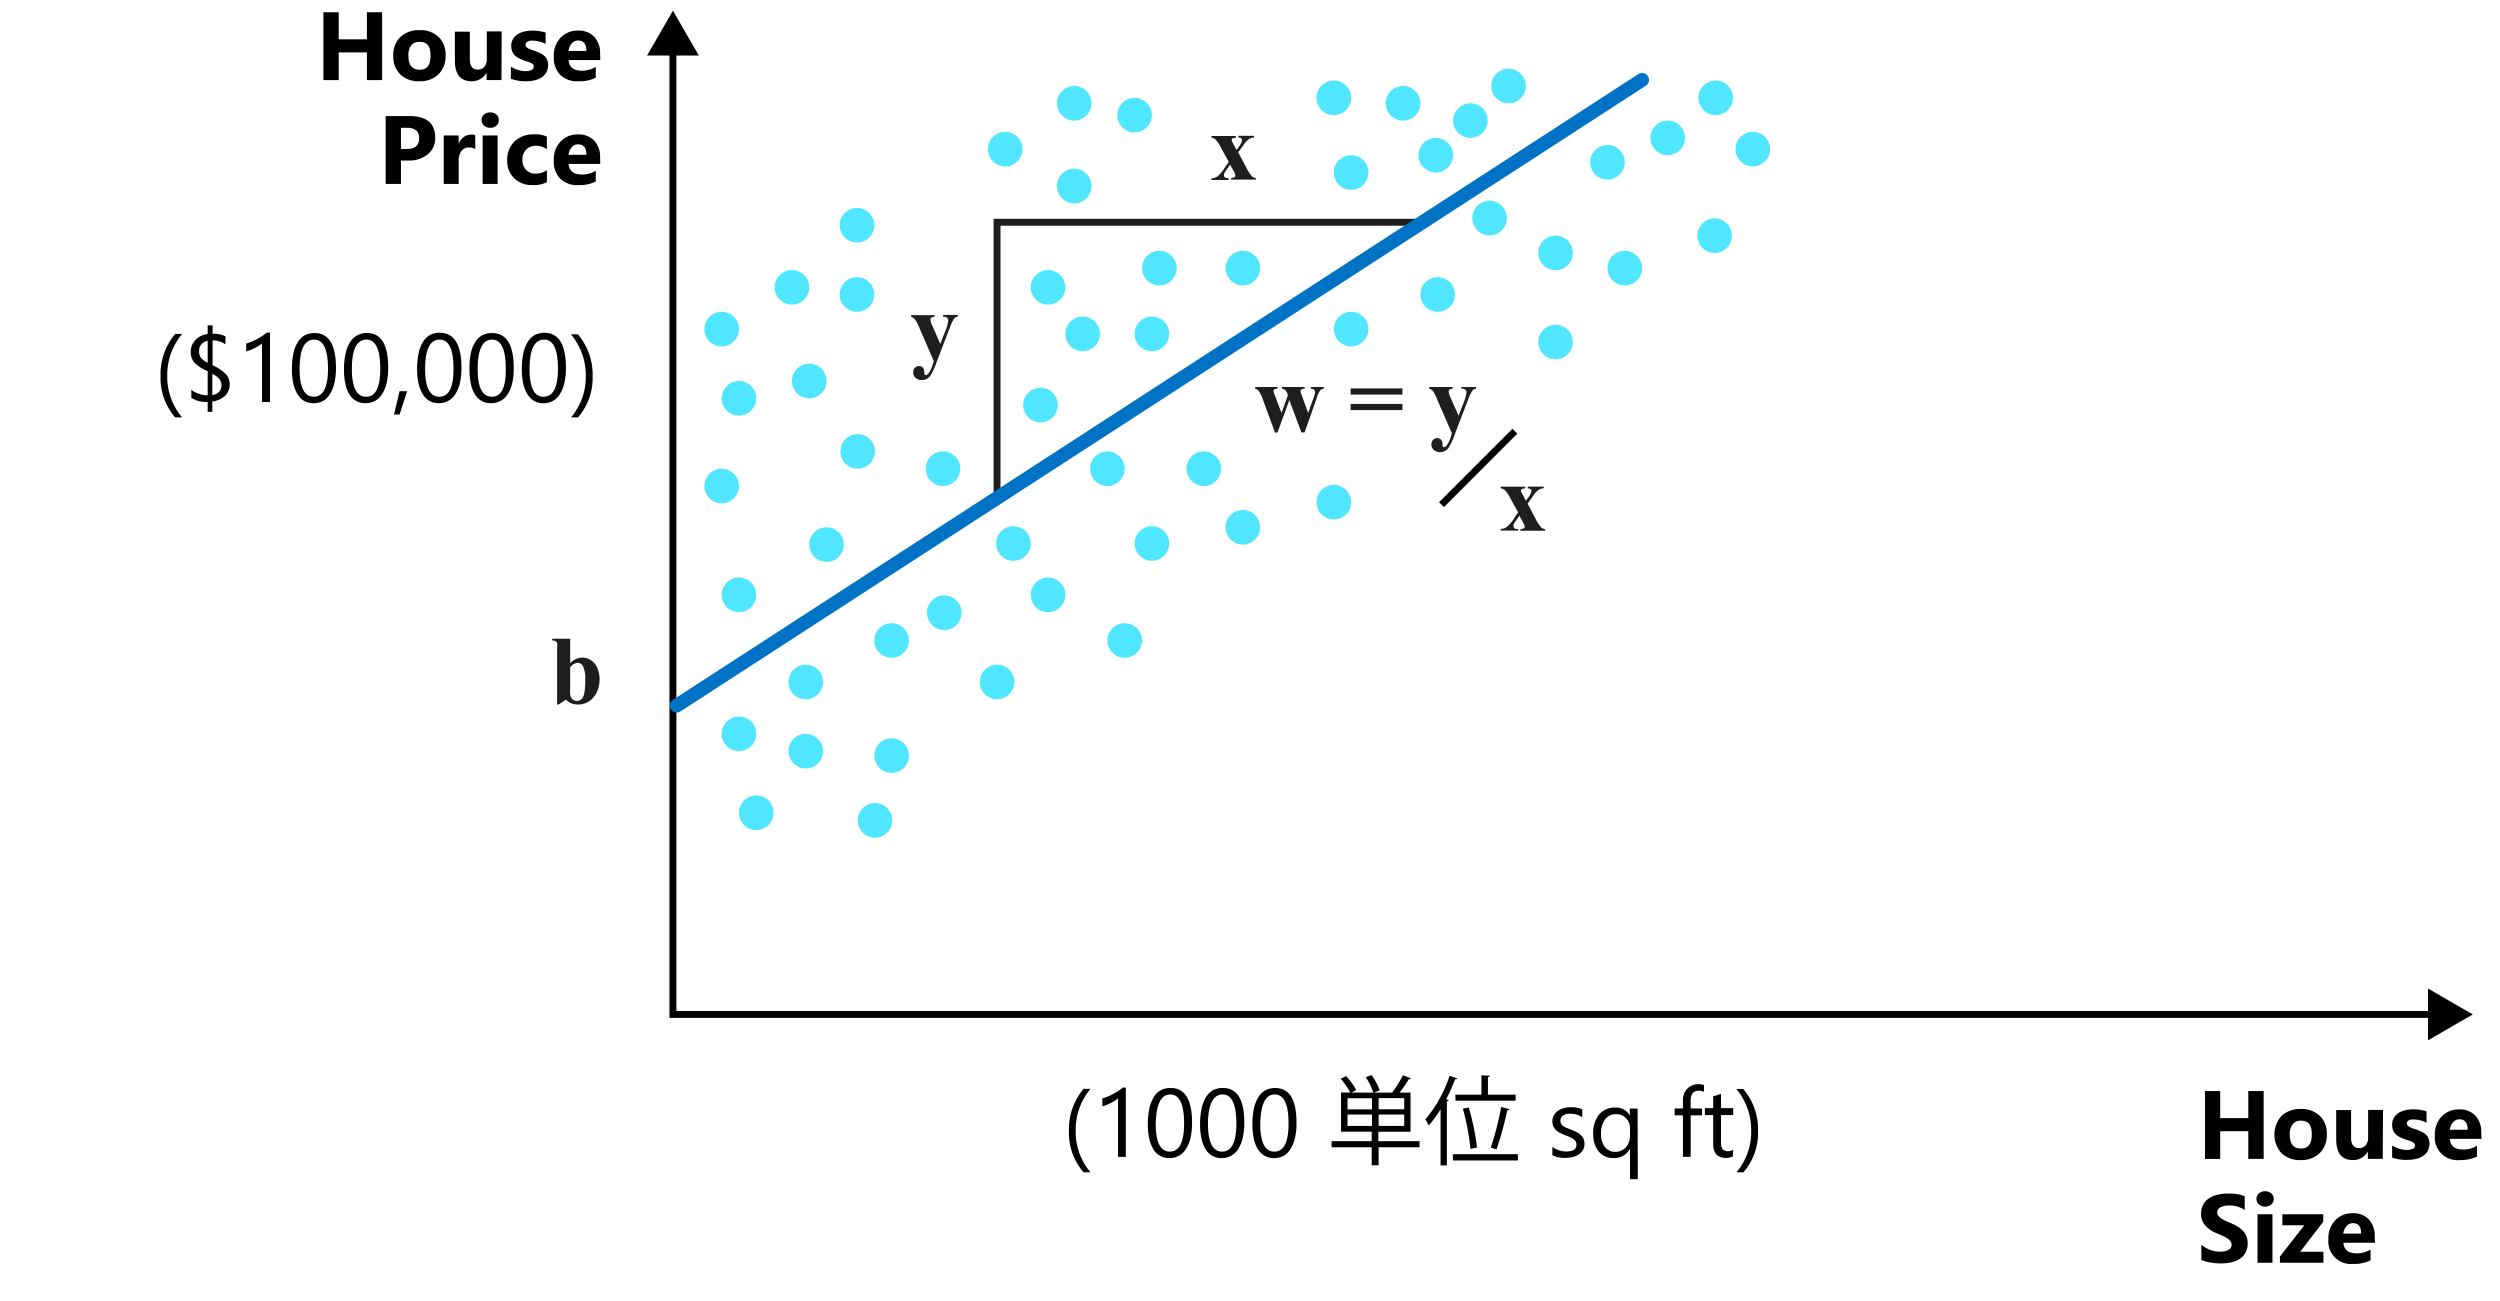 <svg xmlns="http://www.w3.org/2000/svg" viewBox="0 0 361.14 187.93"><defs><style>.cls-1{fill:#fff;}.cls-2,.cls-3,.cls-4,.cls-7{fill:none;}.cls-2,.cls-7{stroke:#000;}.cls-2,.cls-3,.cls-4{stroke-miterlimit:10;}.cls-3{stroke:#1e1e1e;}.cls-3,.cls-4{stroke-linecap:round;}.cls-4{stroke:#0072c6;stroke-width:2px;}.cls-5{fill:#50e6ff;}.cls-6{fill:#1e1e1e;}</style></defs><g id="source"><g id="Shapes"><rect class="cls-1" width="361.14" height="187.93"/><polyline class="cls-2" points="351.83 146.54 97.21 146.54 97.21 6.92"/><polygon points="350.74 142.8 357.21 146.54 350.74 150.28 350.74 142.8"/><polygon points="100.95 8.02 97.21 1.54 93.47 8.02 100.95 8.02"/><polyline class="cls-3" points="144.03 71.71 144.03 32.11 205.18 32.11"/><line class="cls-4" x1="97.74" y1="101.94" x2="237.21" y2="11.54"/><circle class="cls-5" cx="212.41" cy="17.42" r="2.5"/><circle class="cls-5" cx="217.92" cy="12.42" r="2.5"/><circle class="cls-5" cx="136.22" cy="67.71" r="2.5"/><circle class="cls-5" cx="123.9" cy="65.21" r="2.5"/><circle class="cls-5" cx="119.4" cy="78.67" r="2.5"/><circle class="cls-5" cx="106.75" cy="85.93" r="2.5"/><circle class="cls-5" cx="104.25" cy="70.21" r="2.5"/><circle class="cls-5" cx="106.75" cy="57.54" r="2.5"/><circle class="cls-5" cx="116.9" cy="55.04" r="2.5"/><circle class="cls-5" cx="114.4" cy="41.51" r="2.5"/><circle class="cls-5" cx="146.4" cy="78.51" r="2.5"/><circle class="cls-5" cx="151.4" cy="85.93" r="2.5"/><circle class="cls-5" cx="136.4" cy="88.51" r="2.5"/><circle class="cls-5" cx="144.03" cy="98.51" r="2.5"/><circle class="cls-5" cx="128.8" cy="109.15" r="2.5"/><circle class="cls-5" cx="179.54" cy="76.17" r="2.5"/><circle class="cls-5" cx="126.4" cy="118.51" r="2.5"/><circle class="cls-5" cx="109.25" cy="117.41" r="2.5"/><circle class="cls-5" cx="116.4" cy="108.51" r="2.5"/><circle class="cls-5" cx="116.4" cy="98.51" r="2.5"/><circle class="cls-5" cx="128.8" cy="92.52" r="2.5"/><circle class="cls-5" cx="162.47" cy="92.52" r="2.5"/><circle class="cls-5" cx="192.68" cy="72.54" r="2.5"/><circle class="cls-5" cx="166.4" cy="78.51" r="2.5"/><circle class="cls-5" cx="173.9" cy="67.71" r="2.5"/><circle class="cls-5" cx="195.18" cy="47.54" r="2.5"/><circle class="cls-5" cx="215.18" cy="31.51" r="2.5"/><circle class="cls-5" cx="207.68" cy="42.54" r="2.5"/><circle class="cls-5" cx="224.71" cy="49.41" r="2.5"/><circle class="cls-5" cx="224.71" cy="36.54" r="2.5"/><circle class="cls-5" cx="232.21" cy="23.44" r="2.5"/><circle class="cls-5" cx="247.69" cy="34.04" r="2.5"/><circle class="cls-5" cx="234.71" cy="38.73" r="2.5"/><circle class="cls-5" cx="253.2" cy="21.54" r="2.5"/><circle class="cls-5" cx="247.84" cy="14.13" r="2.5"/><circle class="cls-5" cx="240.91" cy="19.92" r="2.5"/><circle class="cls-5" cx="123.8" cy="42.54" r="2.5"/><circle class="cls-5" cx="123.8" cy="32.54" r="2.5"/><circle class="cls-5" cx="159.97" cy="67.71" r="2.5"/><circle class="cls-5" cx="207.41" cy="22.42" r="2.5"/><circle class="cls-5" cx="202.68" cy="14.92" r="2.5"/><circle class="cls-5" cx="195.18" cy="24.92" r="2.5"/><circle class="cls-5" cx="155.18" cy="14.92" r="2.5"/><circle class="cls-5" cx="106.75" cy="106.01" r="2.5"/><circle class="cls-5" cx="163.9" cy="16.63" r="2.5"/><circle class="cls-5" cx="155.18" cy="26.87" r="2.5"/><circle class="cls-5" cx="151.4" cy="41.51" r="2.5"/><circle class="cls-5" cx="156.4" cy="48.23" r="2.5"/><circle class="cls-5" cx="150.31" cy="58.51" r="2.5"/><circle class="cls-5" cx="166.4" cy="48.23" r="2.5"/><circle class="cls-5" cx="167.48" cy="38.73" r="2.5"/><circle class="cls-5" cx="179.54" cy="38.73" r="2.5"/><circle class="cls-5" cx="145.21" cy="21.54" r="2.5"/><circle class="cls-5" cx="104.25" cy="47.54" r="2.5"/><circle class="cls-5" cx="192.68" cy="14.13" r="2.5"/></g><g id="Text"><path class="cls-6" d="M55.33,11.9H53.12v-4H49.06v4H46.85V2.1h2.21V6h4.06V2.1h2.21Z"/><path class="cls-6" d="M60.7,12.07a3.69,3.69,0,0,1-2.75-1,3.55,3.55,0,0,1-1-2.66,3.61,3.61,0,0,1,1-2.72,4,4,0,0,1,2.81-1,3.75,3.75,0,0,1,2.74,1,3.49,3.49,0,0,1,1,2.6,3.68,3.68,0,0,1-1,2.75A3.82,3.82,0,0,1,60.7,12.07Zm0-5.69a1.47,1.47,0,0,0-1.19.53,2.38,2.38,0,0,0-.42,1.49c0,1.35.54,2,1.63,2s1.55-.69,1.55-2.07-.47-1.95-1.52-1.95Z"/><path class="cls-6" d="M72.57,11.9H70.42V10.83h0a2.42,2.42,0,0,1-2.14,1.24q-2.43,0-2.43-2.94V4.9H68v4c0,1,.4,1.49,1.18,1.49a1.17,1.17,0,0,0,.93-.41,1.61,1.61,0,0,0,.35-1.1v-4h2.15Z"/><path class="cls-6" d="M73.93,11.72V10a5.39,5.39,0,0,0,1.07.48,3.37,3.37,0,0,0,1,.15,2.3,2.3,0,0,0,.9-.15.52.52,0,0,0,.33-.48.43.43,0,0,0-.15-.34,1.17,1.17,0,0,0-.38-.24,4.6,4.6,0,0,0-.52-.19,1.72,1.72,0,0,1-.54-.18,6.07,6.07,0,0,1-.73-.34,2.18,2.18,0,0,1-.54-.42A1.73,1.73,0,0,1,74,7.7a2.35,2.35,0,0,1-.07-.7,1.85,1.85,0,0,1,.26-1,2.16,2.16,0,0,1,.68-.7,3.06,3.06,0,0,1,1-.39A4.84,4.84,0,0,1,77,4.73a6.73,6.73,0,0,1,1,.07,7.51,7.51,0,0,1,.94.21V6.68A3.16,3.16,0,0,0,78,6.32a3.57,3.57,0,0,0-.92-.12,1.34,1.34,0,0,0-.4,0,1.28,1.28,0,0,0-.33.11.55.55,0,0,0-.22.18.41.41,0,0,0-.09.26.51.51,0,0,0,.13.33.9.9,0,0,0,.32.23,3.38,3.38,0,0,0,.44.18l.48.16a5.37,5.37,0,0,1,.78.33,2.49,2.49,0,0,1,.6.42,1.43,1.43,0,0,1,.38.56A2.14,2.14,0,0,1,79,10.83a2.22,2.22,0,0,1-.72.71,3.35,3.35,0,0,1-1,.41,6.23,6.23,0,0,1-1.22.12A6.47,6.47,0,0,1,73.93,11.72Z"/><path class="cls-6" d="M86.84,9H82.27c.07,1,.72,1.52,1.92,1.52a3.7,3.7,0,0,0,2-.55v1.56a5.22,5.22,0,0,1-2.52.52A3.54,3.54,0,0,1,81,11.11a3.52,3.52,0,0,1-.94-2.62,3.79,3.79,0,0,1,1-2.76,3.42,3.42,0,0,1,2.49-1A3.05,3.05,0,0,1,86,5.64a3.48,3.48,0,0,1,.84,2.47Zm-2-1.33c0-1-.41-1.5-1.22-1.5a1.16,1.16,0,0,0-.9.43,1.92,1.92,0,0,0-.46,1.07Z"/><path class="cls-6" d="M58.05,23.52V26.9H55.84V17.1H59.3c2.47,0,3.71,1,3.7,3.12a3,3,0,0,1-1.06,2.39,4.21,4.21,0,0,1-2.84.91Zm0-4.73v3.06h.86c1.18,0,1.77-.52,1.77-1.55s-.59-1.51-1.77-1.51Z"/><path class="cls-6" d="M68.79,21.85a1.79,1.79,0,0,0-.91-.21,1.31,1.31,0,0,0-1.1.51,2.29,2.29,0,0,0-.39,1.41V26.9H64.23v-7h2.16v1.3h0a1.86,1.86,0,0,1,1.85-1.42,1.37,1.37,0,0,1,.53.08Z"/><path class="cls-6" d="M70.94,18.79a1.21,1.21,0,0,1-.89-.32,1.06,1.06,0,0,1-.35-.8,1,1,0,0,1,.35-.79,1.46,1.46,0,0,1,1.79,0,1,1,0,0,1,.35.79,1,1,0,0,1-.35.81A1.24,1.24,0,0,1,70.94,18.79ZM72,26.9H69.85v-7H72Z"/><path class="cls-6" d="M79.13,26.65a4.28,4.28,0,0,1-2.11.42,3.53,3.53,0,0,1-2.61-1,3.39,3.39,0,0,1-1-2.52,3.72,3.72,0,0,1,1.07-2.81,4,4,0,0,1,2.86-1,3.67,3.67,0,0,1,1.79.33V21.9a2.48,2.48,0,0,0-1.51-.51,2.12,2.12,0,0,0-1.49,3.51,1.89,1.89,0,0,0,1.43.53,2.85,2.85,0,0,0,1.57-.51Z"/><path class="cls-6" d="M86.84,24H82.27c.07,1,.72,1.52,1.92,1.52a3.7,3.7,0,0,0,2-.55v1.56a5.22,5.22,0,0,1-2.52.52,3.26,3.26,0,0,1-3.57-2.92,3.42,3.42,0,0,1,0-.64,3.79,3.79,0,0,1,1-2.76,3.42,3.42,0,0,1,2.49-1,3.05,3.05,0,0,1,2.37.91,3.48,3.48,0,0,1,.84,2.47Zm-2-1.33c0-1-.41-1.5-1.22-1.5a1.16,1.16,0,0,0-.9.43,1.92,1.92,0,0,0-.46,1.07Z"/><path class="cls-6" d="M326.82,166.9H324.6v-4h-4.06v4h-2.2v-9.8h2.2V161h4.06v-3.9h2.22Z"/><path class="cls-6" d="M332.18,167.07a3.77,3.77,0,0,1-2.75-1,4.06,4.06,0,0,1,0-5.38,3.93,3.93,0,0,1,2.81-1,3.75,3.75,0,0,1,2.74,1,3.49,3.49,0,0,1,1,2.6,3.68,3.68,0,0,1-1,2.75A3.76,3.76,0,0,1,332.18,167.07Zm.06-5.69a1.44,1.44,0,0,0-1.19.53,2.32,2.32,0,0,0-.42,1.49c0,1.35.54,2,1.62,2s1.56-.69,1.56-2.07S333.28,161.38,332.24,161.38Z"/><path class="cls-6" d="M344.06,166.9h-2.15v-1.07h0a2.43,2.43,0,0,1-2.14,1.24q-2.43,0-2.43-2.94V159.9h2.15v4c0,1,.39,1.49,1.18,1.49a1.17,1.17,0,0,0,.93-.41,1.61,1.61,0,0,0,.35-1.1v-4h2.15Z"/><path class="cls-6" d="M345.42,166.72V165a5.07,5.07,0,0,0,1.06.48,3.37,3.37,0,0,0,1,.15,2.35,2.35,0,0,0,.91-.15.52.52,0,0,0,.33-.48.43.43,0,0,0-.15-.34,1,1,0,0,0-.39-.24,5.27,5.27,0,0,0-.51-.19,1.72,1.72,0,0,1-.54-.18,7,7,0,0,1-.74-.34,2,2,0,0,1-.53-.42,2.12,2.12,0,0,1-.33-.56,2.33,2.33,0,0,1-.11-.74,1.85,1.85,0,0,1,.26-1,2.16,2.16,0,0,1,.68-.7,3.06,3.06,0,0,1,1-.39,4.86,4.86,0,0,1,1.14-.13,6,6,0,0,1,.95.07,7.51,7.51,0,0,1,.94.21v1.67a3.4,3.4,0,0,0-.88-.36,3.57,3.57,0,0,0-.92-.12,1.34,1.34,0,0,0-.4,0,1.17,1.17,0,0,0-.33.11.58.58,0,0,0-.23.18.49.49,0,0,0,0,.59.94.94,0,0,0,.33.23,3.38,3.38,0,0,0,.44.18l.48.16a5.37,5.37,0,0,1,.78.33,2.49,2.49,0,0,1,.6.42,1.51,1.51,0,0,1,.38.56,2,2,0,0,1,.13.76,2,2,0,0,1-.27,1.07,2.22,2.22,0,0,1-.72.71,3.35,3.35,0,0,1-1,.41,6.13,6.13,0,0,1-1.21.12A6.52,6.52,0,0,1,345.42,166.72Z"/><path class="cls-6" d="M358.33,164h-4.57c.07,1,.71,1.52,1.92,1.52a3.7,3.7,0,0,0,2-.55v1.56a5.22,5.22,0,0,1-2.52.52,3.26,3.26,0,0,1-3.57-2.92,3.42,3.42,0,0,1,0-.64,3.79,3.79,0,0,1,1-2.76,3.42,3.42,0,0,1,2.49-1,3.05,3.05,0,0,1,2.37.91,3.48,3.48,0,0,1,.84,2.47Zm-2-1.33c0-1-.4-1.5-1.21-1.5a1.16,1.16,0,0,0-.9.43,1.79,1.79,0,0,0-.46,1.07Z"/><path class="cls-6" d="M317.88,181.53v-2.19a4.45,4.45,0,0,0,1.3.75,4.17,4.17,0,0,0,1.4.25,3,3,0,0,0,.73-.08,1.67,1.67,0,0,0,.52-.21.92.92,0,0,0,.31-.31.8.8,0,0,0,.11-.4.87.87,0,0,0-.17-.51,1.76,1.76,0,0,0-.45-.41,3.36,3.36,0,0,0-.67-.37l-.84-.37a4.13,4.13,0,0,1-1.71-1.17,2.52,2.52,0,0,1-.57-1.66,2.76,2.76,0,0,1,.31-1.32,2.58,2.58,0,0,1,.84-.9,3.64,3.64,0,0,1,1.23-.53,6.56,6.56,0,0,1,1.47-.17,8.8,8.8,0,0,1,1.36.1,5.14,5.14,0,0,1,1.09.28v2a2.86,2.86,0,0,0-.54-.3l-.6-.21a4.13,4.13,0,0,0-.61-.13h-.58a3.08,3.08,0,0,0-.68.07,1.93,1.93,0,0,0-.52.2,1.08,1.08,0,0,0-.33.31.87.87,0,0,0-.11.41.76.76,0,0,0,.13.44,1.3,1.3,0,0,0,.37.37,3.38,3.38,0,0,0,.58.34c.23.12.48.23.77.35a8.66,8.66,0,0,1,1.06.52,4.44,4.44,0,0,1,.8.63,2.55,2.55,0,0,1,.51.79,3.17,3.17,0,0,1-.13,2.42,2.47,2.47,0,0,1-.85.91,3.5,3.5,0,0,1-1.24.49,7.46,7.46,0,0,1-1.49.15,8.7,8.7,0,0,1-1.53-.13A5.1,5.1,0,0,1,317.88,181.53Z"/><path class="cls-6" d="M327.06,173.79a1.21,1.21,0,0,1-.89-.32,1.06,1.06,0,0,1-.35-.8,1,1,0,0,1,.35-.79,1.46,1.46,0,0,1,1.79,0,1,1,0,0,1,.35.79,1,1,0,0,1-.35.81A1.24,1.24,0,0,1,327.06,173.79Zm1.07,8.11H326v-7h2.16Z"/><path class="cls-6" d="M335.49,181.9h-6.28V181l3.52-4.52h-3.17V174.9h5.91V176l-3.33,4.34h3.35Z"/><path class="cls-6" d="M342.94,179h-4.56c.07,1,.71,1.52,1.92,1.52a3.7,3.7,0,0,0,2-.55v1.56a5.22,5.22,0,0,1-2.52.52,3.26,3.26,0,0,1-3.57-2.92,3.42,3.42,0,0,1,0-.64,3.79,3.79,0,0,1,1-2.76,3.38,3.38,0,0,1,2.49-1,3.05,3.05,0,0,1,2.37.91,3.53,3.53,0,0,1,.83,2.47Zm-2-1.33c0-1-.4-1.5-1.21-1.5a1.16,1.16,0,0,0-.9.43,1.93,1.93,0,0,0-.47,1.07Z"/><path class="cls-6" d="M82.37,92.27v3.52A2.4,2.4,0,0,1,84.14,95a2.21,2.21,0,0,1,1.24.38,2.49,2.49,0,0,1,.9,1.1,3.88,3.88,0,0,1,.33,1.64,4.28,4.28,0,0,1-.41,1.9,3.07,3.07,0,0,1-1.12,1.3,2.88,2.88,0,0,1-1.59.45,2.27,2.27,0,0,1-1.72-.7l-1.06.69h-.23V93.59a2.58,2.58,0,0,0,0-.68.46.46,0,0,0-.21-.28,1.25,1.25,0,0,0-.5-.11v-.25Zm0,4.13v2.84a6.86,6.86,0,0,0,0,1.11,1.09,1.09,0,0,0,.32.65.92.92,0,0,0,.67.25,1,1,0,0,0,.59-.2,1.46,1.46,0,0,0,.42-.78,8.89,8.89,0,0,0,.17-2.12,3.83,3.83,0,0,0-.37-2,.86.86,0,0,0-.72-.4A1.52,1.52,0,0,0,82.37,96.4Z"/><path class="cls-6" d="M6.72,60.13h-1a8.72,8.72,0,0,1-2.12-6,9.1,9.1,0,0,1,2.12-6h1a9.25,9.25,0,0,0-2.14,6A9.1,9.1,0,0,0,6.72,60.13Z"/><path class="cls-6" d="M11.82,57.9H10.7V49.43a2.79,2.79,0,0,1-.38.3c-.17.11-.35.22-.56.33s-.43.21-.66.31a5.25,5.25,0,0,1-.67.22V49.46a5.16,5.16,0,0,0,.78-.28,6.16,6.16,0,0,0,.82-.39q.39-.21.75-.45c.21-.14.42-.3.62-.46h.42Z"/><path class="cls-6" d="M21.39,53a9.44,9.44,0,0,1-.22,2.18,5.07,5.07,0,0,1-.64,1.6,2.64,2.64,0,0,1-2.39,1.34,2.6,2.6,0,0,1-1.31-.32,2.82,2.82,0,0,1-1-1,4.93,4.93,0,0,1-.6-1.53A9.59,9.59,0,0,1,15,53.2a10.84,10.84,0,0,1,.21-2.27,5.42,5.42,0,0,1,.63-1.65,2.82,2.82,0,0,1,1-1,3,3,0,0,1,1.42-.34Q21.4,47.93,21.39,53Zm-1.15.11c0-2.79-.67-4.18-2-4.19s-2,1.41-2.1,4.26q0,4,2.06,4c1.37-.06,2-1.41,2-4.11Z"/><path class="cls-6" d="M28.94,53a10,10,0,0,1-.22,2.18,4.86,4.86,0,0,1-.65,1.6,2.74,2.74,0,0,1-2.42,1.33,2.56,2.56,0,0,1-2.29-1.27,4.7,4.7,0,0,1-.6-1.53,9,9,0,0,1-.21-2.07A10.22,10.22,0,0,1,22.77,51a5,5,0,0,1,.63-1.65,2.82,2.82,0,0,1,1-1A2.88,2.88,0,0,1,25.81,48Q28.95,47.94,28.94,53Zm-1.15.11c0-2.79-.67-4.18-2-4.19s-2,1.41-2.1,4.26q0,4,2.06,4t2-4.11Z"/><path class="cls-6" d="M31.67,56.34l-1.09,3.37h-.8l.8-3.37Z"/><path class="cls-6" d="M39.52,53a9.44,9.44,0,0,1-.22,2.18,5.07,5.07,0,0,1-.64,1.6,3,3,0,0,1-1,1,2.81,2.81,0,0,1-1.39.34A2.6,2.6,0,0,1,35,57.8a2.82,2.82,0,0,1-1-1,4.93,4.93,0,0,1-.6-1.53,9.56,9.56,0,0,1-.2-2.07,10.84,10.84,0,0,1,.21-2.27A5.17,5.17,0,0,1,34,49.28a2.82,2.82,0,0,1,1-1,3,3,0,0,1,1.42-.34Q39.53,47.93,39.52,53Zm-1.15.11c0-2.79-.67-4.18-2-4.19s-2,1.41-2.1,4.26q0,4,2.06,4t2-4.11Z"/><path class="cls-6" d="M47.07,53a9.45,9.45,0,0,1-.23,2.18,4.84,4.84,0,0,1-.64,1.6,2.74,2.74,0,0,1-2.42,1.33,2.56,2.56,0,0,1-2.29-1.27,4.49,4.49,0,0,1-.6-1.53,9,9,0,0,1-.21-2.07A10.22,10.22,0,0,1,40.9,51a5,5,0,0,1,.63-1.65,2.82,2.82,0,0,1,1-1A2.91,2.91,0,0,1,44,47.93Q47.08,47.93,47.07,53Zm-1.15.11c0-2.79-.67-4.18-2-4.19s-2,1.41-2.1,4.26q0,4,2.06,4t2-4.11Z"/><path class="cls-6" d="M54.61,53a9.44,9.44,0,0,1-.22,2.18,5.07,5.07,0,0,1-.64,1.6,2.64,2.64,0,0,1-2.39,1.34A2.56,2.56,0,0,1,49,56.8a4.72,4.72,0,0,1-.61-1.53,9.56,9.56,0,0,1-.2-2.07,10.84,10.84,0,0,1,.21-2.27A5.19,5.19,0,0,1,49,49.28a2.82,2.82,0,0,1,1-1,3,3,0,0,1,1.42-.34C53.59,47.93,54.61,49.61,54.61,53Zm-1.14.11q0-4.19-2-4.19c-1.33,0-2.1,1.42-2.1,4.26,0,2.67.67,4,2,4s2-1.37,2.1-4.11Z"/><path class="cls-6" d="M63.08,58.07a3.19,3.19,0,0,1-2.47-1,3.6,3.6,0,0,1-.93-2.6,3.79,3.79,0,0,1,1-2.75,3.48,3.48,0,0,1,2.61-1,3.13,3.13,0,0,1,2.44,1,4.38,4.38,0,0,1-.07,5.36A3.32,3.32,0,0,1,63.08,58.07Zm.09-6.39a2.16,2.16,0,0,0-1.71.74,3,3,0,0,0-.63,2,2.84,2.84,0,0,0,.63,2,2.17,2.17,0,0,0,1.71.72,2,2,0,0,0,1.67-.7,3.06,3.06,0,0,0,.58-2,3.11,3.11,0,0,0-.58-2A2.08,2.08,0,0,0,63.17,51.68Z"/><path class="cls-6" d="M71.82,48.52a1.63,1.63,0,0,0-.75-.18c-.78,0-1.17.49-1.17,1.48V50.9h1.64v1H69.9v6H68.78v-6H67.59v-1h1.19V49.77A2.37,2.37,0,0,1,69.42,48,2.15,2.15,0,0,1,71,47.39a2.21,2.21,0,0,1,.81.12Z"/><path class="cls-6" d="M79.65,57.85v1.48h-.71V57.9a4.16,4.16,0,0,1-2.36-.59V56.12a3,3,0,0,0,1.08.59,3.71,3.71,0,0,0,1.28.23v-3.5a5.4,5.4,0,0,1-2-1.33A2.53,2.53,0,0,1,77.23,49a2.83,2.83,0,0,1,1.71-.87V46.85h.71v1.21a3.65,3.65,0,0,1,1.86.38V49.6a3.17,3.17,0,0,0-1.86-.6v3.61a6,6,0,0,1,1.95,1.31,2.16,2.16,0,0,1,.52,1.44A2.23,2.23,0,0,1,81.47,57,3.21,3.21,0,0,1,79.65,57.85Zm-.71-5.61V49.06a1.55,1.55,0,0,0-.91.51,1.41,1.41,0,0,0-.33,1,1.61,1.61,0,0,0,.27,1A2.73,2.73,0,0,0,78.94,52.24Zm.71,1.56v3.09c.88-.19,1.32-.67,1.32-1.42S80.53,54.28,79.65,53.8Z"/><path class="cls-6" d="M84.15,60.13h-1a9,9,0,0,0,2.14-6,9.2,9.2,0,0,0-2.15-6h1a9,9,0,0,1,2.13,6.06A8.73,8.73,0,0,1,84.15,60.13Z"/><path class="cls-6" d="M162.11,169.13h-1a8.67,8.67,0,0,1-2.12-6,9,9,0,0,1,2.12-6.06h1a9.21,9.21,0,0,0-2.15,6.05A9.05,9.05,0,0,0,162.11,169.13Z"/><path class="cls-6" d="M167.21,166.9h-1.12v-8.47a1.57,1.57,0,0,1-.38.3,6.32,6.32,0,0,1-.56.33l-.65.31a5.39,5.39,0,0,1-.68.22v-1.13a7.41,7.41,0,0,0,.79-.28,6,6,0,0,0,.81-.39,5.73,5.73,0,0,0,.75-.45,5.52,5.52,0,0,0,.62-.46h.42Z"/><path class="cls-6" d="M176.78,162a9.44,9.44,0,0,1-.22,2.18,5.07,5.07,0,0,1-.64,1.6,2.64,2.64,0,0,1-2.39,1.34,2.56,2.56,0,0,1-2.29-1.27,4.72,4.72,0,0,1-.61-1.53,9.56,9.56,0,0,1-.2-2.07,10.84,10.84,0,0,1,.21-2.27,5.19,5.19,0,0,1,.64-1.65,2.82,2.82,0,0,1,1-1,3,3,0,0,1,1.42-.34C175.76,156.93,176.78,158.61,176.78,162Zm-1.14.11q0-4.19-2-4.19c-1.33,0-2.1,1.42-2.1,4.26,0,2.67.67,4,2,4s2-1.37,2.1-4.11Z"/><path class="cls-6" d="M184.33,162a9.44,9.44,0,0,1-.22,2.18,5.07,5.07,0,0,1-.64,1.6,2.64,2.64,0,0,1-2.39,1.34,2.6,2.6,0,0,1-1.31-.32,2.76,2.76,0,0,1-1-1,4.93,4.93,0,0,1-.6-1.53,9.56,9.56,0,0,1-.2-2.07,10.84,10.84,0,0,1,.21-2.27,5.17,5.17,0,0,1,.63-1.65,2.82,2.82,0,0,1,1-1,3,3,0,0,1,1.42-.34Q184.34,156.93,184.33,162Zm-1.15.11q0-4.19-2-4.19t-2.1,4.26q0,4,2.06,4c1.37-.06,2-1.41,2-4.11Z"/><path class="cls-6" d="M191.88,162a10,10,0,0,1-.22,2.18,4.86,4.86,0,0,1-.65,1.6,2.74,2.74,0,0,1-2.42,1.33,2.56,2.56,0,0,1-2.29-1.27,4.7,4.7,0,0,1-.6-1.53,9,9,0,0,1-.21-2.07,10.22,10.22,0,0,1,.22-2.27,5,5,0,0,1,.63-1.65,2.82,2.82,0,0,1,1-1,2.88,2.88,0,0,1,1.41-.34Q191.89,156.94,191.88,162Zm-1.15.11q0-4.19-2-4.19t-2.1,4.26q0,4,2.06,4t2-4.11Z"/><path class="cls-6" d="M193.16,166.65v-1.2a3.36,3.36,0,0,0,2,.67c1,0,1.48-.33,1.48-1a.89.89,0,0,0-.13-.48,1.37,1.37,0,0,0-.34-.34,2.49,2.49,0,0,0-.51-.27l-.62-.25a8.67,8.67,0,0,1-.82-.38,2.26,2.26,0,0,1-.59-.42,1.62,1.62,0,0,1-.35-.54,1.84,1.84,0,0,1-.12-.7,1.66,1.66,0,0,1,.22-.87,2,2,0,0,1,.6-.64,2.66,2.66,0,0,1,.86-.38,3.76,3.76,0,0,1,1-.13,4.06,4.06,0,0,1,1.62.31v1.14a3.18,3.18,0,0,0-1.77-.51,2.22,2.22,0,0,0-.57.07,1.46,1.46,0,0,0-.44.2,1,1,0,0,0-.28.31,1,1,0,0,0,0,.86,1,1,0,0,0,.29.33,2.68,2.68,0,0,0,.47.26l.62.25a7.91,7.91,0,0,1,.84.37,3.75,3.75,0,0,1,.62.42,1.56,1.56,0,0,1,.4.55,1.67,1.67,0,0,1,.14.73,1.77,1.77,0,0,1-.22.9,2,2,0,0,1-.62.64,2.84,2.84,0,0,1-.88.37,4.81,4.81,0,0,1-1,.13A4,4,0,0,1,193.16,166.65Z"/><path class="cls-6" d="M206.29,167.07a3.22,3.22,0,0,1-2.48-1,3.6,3.6,0,0,1-.93-2.6,3.77,3.77,0,0,1,1-2.75,3.45,3.45,0,0,1,2.6-1,3.15,3.15,0,0,1,2.45,1,4.42,4.42,0,0,1-.07,5.36A3.3,3.3,0,0,1,206.29,167.07Zm.08-6.39a2.16,2.16,0,0,0-1.71.74,3,3,0,0,0-.63,2,2.85,2.85,0,0,0,.64,2,2.15,2.15,0,0,0,1.7.72,2,2,0,0,0,1.67-.7,3.68,3.68,0,0,0,0-4,2.08,2.08,0,0,0-1.67-.76Z"/><path class="cls-6" d="M215,157.52a1.47,1.47,0,0,0-.74-.18c-.78,0-1.18.49-1.18,1.48v1.08h1.64v1H213.1v6H212v-6h-1.2v-1H212v-1.13a2.34,2.34,0,0,1,.63-1.74,2.15,2.15,0,0,1,1.59-.64,2.21,2.21,0,0,1,.81.12Z"/><path class="cls-6" d="M219.36,166.65v-1.2a3.3,3.3,0,0,0,2,.67c1,0,1.48-.33,1.48-1a.81.81,0,0,0-.13-.48,1.1,1.1,0,0,0-.34-.34,2.42,2.42,0,0,0-.5-.27l-.63-.25c-.31-.13-.58-.25-.82-.38a2.21,2.21,0,0,1-.58-.42,1.51,1.51,0,0,1-.36-.54,1.84,1.84,0,0,1-.12-.7,1.64,1.64,0,0,1,.23-.87,2,2,0,0,1,.6-.64,2.66,2.66,0,0,1,.86-.38,3.76,3.76,0,0,1,1-.13,4,4,0,0,1,1.63.31v1.14a3.21,3.21,0,0,0-1.78-.51,2.22,2.22,0,0,0-.57.07,1.4,1.4,0,0,0-.43.2.92.92,0,0,0-.28.31.86.86,0,0,0-.1.41.87.87,0,0,0,.1.45.92.92,0,0,0,.29.33,2.59,2.59,0,0,0,.46.26l.63.25a8.75,8.75,0,0,1,.83.37,3,3,0,0,1,.63.42,1.56,1.56,0,0,1,.4.55,1.83,1.83,0,0,1,.14.73,1.66,1.66,0,0,1-.23.9,2,2,0,0,1-.61.64,2.84,2.84,0,0,1-.88.37,4.64,4.64,0,0,1-1.05.13A4,4,0,0,1,219.36,166.65Z"/><path class="cls-6" d="M231.7,170.12h-1.12V165.7h0a2.51,2.51,0,0,1-2.39,1.37,2.67,2.67,0,0,1-2.12-.94,3.87,3.87,0,0,1-.8-2.56,4.18,4.18,0,0,1,.88-2.79,2.89,2.89,0,0,1,2.35-1,2.21,2.21,0,0,1,2.08,1.13h0v-1h1.12Zm-1.12-6.37v-1a2,2,0,0,0-.57-1.45,1.85,1.85,0,0,0-1.43-.6,2,2,0,0,0-1.6.75,3.31,3.31,0,0,0-.59,2.11,2.84,2.84,0,0,0,.57,1.89,1.8,1.8,0,0,0,1.46.69,2,2,0,0,0,1.57-.67A2.51,2.51,0,0,0,230.58,163.75Z"/><path class="cls-6" d="M241.26,157.52a1.59,1.59,0,0,0-.74-.18c-.79,0-1.18.49-1.18,1.48v1.08H241v1h-1.64v6h-1.11v-6H237v-1h1.2v-1.13a2.34,2.34,0,0,1,.63-1.74,2.11,2.11,0,0,1,1.59-.64,2.21,2.21,0,0,1,.81.12Z"/><path class="cls-6" d="M245.43,166.83a2.14,2.14,0,0,1-1.05.22c-1.22,0-1.83-.68-1.83-2.05v-4.14h-1.21v-1h1.21v-1.71l1.12-.36v2.07h1.76v1h-1.76v3.94a1.67,1.67,0,0,0,.24,1,1,1,0,0,0,.79.3,1.2,1.2,0,0,0,.73-.23Z"/><path class="cls-6" d="M247,169.13h-1a9.08,9.08,0,0,0,2.13-6,9.21,9.21,0,0,0-2.15-6h1a9,9,0,0,1,2.13,6.06A8.7,8.7,0,0,1,247,169.13Z"/><path class="cls-6" d="M178.86,22,180,24.13a5.35,5.35,0,0,0,.9,1.39.73.73,0,0,0,.51.17v.25h-3.56v-.25a1,1,0,0,0,.51-.11.2.2,0,0,0,.1-.2,1.59,1.59,0,0,0-.21-.6l-.56-1-.47.69a6.65,6.65,0,0,0-.36.56.46.46,0,0,0-.06.23.42.42,0,0,0,.07.27.34.34,0,0,0,.18.15,1,1,0,0,0,.41.05V26H175v-.25a1.51,1.51,0,0,0,.85-.25,5.6,5.6,0,0,0,1.12-1.35l.53-.77-1.1-2a5,5,0,0,0-.81-1.23,1,1,0,0,0-.59-.25v-.25h3.54v.25h-.19L178,20a.23.23,0,0,0-.06.16.74.74,0,0,0,0,.21l.19.37.5.93.26-.37a2.45,2.45,0,0,0,.54-1.05.32.32,0,0,0-.11-.24.76.76,0,0,0-.43-.14v-.25h2.26v.25a1.45,1.45,0,0,0-.78.26,3.32,3.32,0,0,0-.81.94Z"/><path class="cls-6" d="M134.9,52.17l-2.06-4.73a5.54,5.54,0,0,0-.69-1.32,1.2,1.2,0,0,0-.53-.35v-.25H135v.25a.85.85,0,0,0-.47.13.37.37,0,0,0-.13.28,3.2,3.2,0,0,0,.34,1l1.09,2.5.75-1.93a5.14,5.14,0,0,0,.4-1.44.51.51,0,0,0-.17-.4,1,1,0,0,0-.59-.17v-.25h2.14v.25a.85.85,0,0,0-.51.25,6.15,6.15,0,0,0-.67,1.42l-1.82,4.73a9.85,9.85,0,0,1-1,2.19,1.47,1.47,0,0,1-1.18.57,1.28,1.28,0,0,1-.92-.32,1,1,0,0,1-.35-.78,1,1,0,0,1,.24-.66.79.79,0,0,1,.6-.26.7.7,0,0,1,.55.22,1,1,0,0,1,.22.68.63.63,0,0,0,.06.33.18.18,0,0,0,.15.08.52.52,0,0,0,.35-.2,4.23,4.23,0,0,0,.65-1.31Z"/><path class="cls-6" d="M188,62.48l-1.75-4.69-1.71,4.69h-.36l-1.7-4.63a5.44,5.44,0,0,0-.65-1.38,1,1,0,0,0-.52-.32V55.9h3.23v.25a.82.82,0,0,0-.46.1.27.27,0,0,0-.12.22,3.35,3.35,0,0,0,.22.7l.94,2.49.9-2.49,0-.17a1.81,1.81,0,0,0-.36-.65.9.9,0,0,0-.47-.2V55.9h3.27v.25a.89.89,0,0,0-.48.11.32.32,0,0,0-.11.24,3,3,0,0,0,.2.67l.9,2.49.82-2.3a2.55,2.55,0,0,0,.18-.67.56.56,0,0,0-.13-.39.89.89,0,0,0-.5-.15V55.9h1.89v.25a.83.83,0,0,0-.5.23,3.3,3.3,0,0,0-.48,1l-1.79,5.08Z"/><path class="cls-6" d="M195.11,56.11h7.48V57h-7.48Zm0,2.24h7.48v.89h-7.48Z"/><path class="cls-6" d="M209.72,62.55l-2.07-4.74A5.93,5.93,0,0,0,207,56.5a1.06,1.06,0,0,0-.53-.35V55.9h3.39v.25a.85.85,0,0,0-.47.13.37.37,0,0,0-.13.28,3.2,3.2,0,0,0,.34,1l1.09,2.5.75-1.93a4.83,4.83,0,0,0,.4-1.44.51.51,0,0,0-.17-.4,1,1,0,0,0-.59-.17V55.9h2.14v.25a.85.85,0,0,0-.51.25,6,6,0,0,0-.66,1.41l-1.83,4.74a9.85,9.85,0,0,1-1,2.19,1.44,1.44,0,0,1-1.18.57,1.28,1.28,0,0,1-.92-.32,1,1,0,0,1-.35-.78,1,1,0,0,1,.24-.66.79.79,0,0,1,.6-.26.7.7,0,0,1,.55.22,1,1,0,0,1,.22.68.63.63,0,0,0,.06.33.21.21,0,0,0,.16.08.5.5,0,0,0,.34-.2,4.28,4.28,0,0,0,.65-1.32Z"/><line class="cls-7" x1="208.23" y1="72.9" x2="218.83" y2="62.29"/><path class="cls-6" d="M220.67,72.75l1.11,2.11a5.56,5.56,0,0,0,.91,1.39.87.87,0,0,0,.51.17v.25h-3.56v-.25a1.12,1.12,0,0,0,.51-.11.22.22,0,0,0,.1-.2,1.45,1.45,0,0,0-.22-.61l-.55-1-.47.69c-.13.18-.26.37-.37.56a.89.89,0,0,0,0,.23.48.48,0,0,0,.07.26.37.37,0,0,0,.17.16,1.48,1.48,0,0,0,.42,0v.25h-2.51V76.4a1.38,1.38,0,0,0,.85-.26,5.2,5.2,0,0,0,1.13-1.34l.53-.78-1.1-2a5,5,0,0,0-.81-1.22,1.11,1.11,0,0,0-.6-.25V70.3h3.55v.25h-.19l-.35.12a.17.17,0,0,0-.06.16.74.74,0,0,0,0,.21l.2.37.49.93.26-.37a2.4,2.4,0,0,0,.55-1.06.33.33,0,0,0-.12-.24.83.83,0,0,0-.43-.13v-.25H223v.25a1.44,1.44,0,0,0-.78.25,3.7,3.7,0,0,0-.82.94Z"/></g></g><g id="clean"><g id="Shapes-2" data-name="Shapes"><rect class="cls-1" width="361.14" height="187.93"/><polyline class="cls-2" points="351.83 146.54 97.21 146.54 97.21 6.92"/><polygon points="350.74 142.8 357.21 146.54 350.74 150.28 350.74 142.8"/><polygon points="100.95 8.02 97.21 1.54 93.47 8.02 100.95 8.02"/><polyline class="cls-3" points="144.03 71.71 144.03 32.11 205.18 32.11"/><line class="cls-4" x1="97.74" y1="101.94" x2="237.21" y2="11.54"/><circle class="cls-5" cx="212.41" cy="17.42" r="2.5"/><circle class="cls-5" cx="217.92" cy="12.42" r="2.5"/><circle class="cls-5" cx="136.22" cy="67.71" r="2.5"/><circle class="cls-5" cx="123.9" cy="65.21" r="2.5"/><circle class="cls-5" cx="119.4" cy="78.67" r="2.5"/><circle class="cls-5" cx="106.75" cy="85.93" r="2.5"/><circle class="cls-5" cx="104.25" cy="70.21" r="2.5"/><circle class="cls-5" cx="106.75" cy="57.54" r="2.5"/><circle class="cls-5" cx="116.9" cy="55.04" r="2.5"/><circle class="cls-5" cx="114.4" cy="41.51" r="2.5"/><circle class="cls-5" cx="146.4" cy="78.51" r="2.5"/><circle class="cls-5" cx="151.4" cy="85.93" r="2.5"/><circle class="cls-5" cx="136.4" cy="88.51" r="2.5"/><circle class="cls-5" cx="144.03" cy="98.51" r="2.5"/><circle class="cls-5" cx="128.8" cy="109.15" r="2.5"/><circle class="cls-5" cx="179.54" cy="76.17" r="2.5"/><circle class="cls-5" cx="126.4" cy="118.51" r="2.5"/><circle class="cls-5" cx="109.25" cy="117.41" r="2.5"/><circle class="cls-5" cx="116.4" cy="108.51" r="2.5"/><circle class="cls-5" cx="116.4" cy="98.51" r="2.5"/><circle class="cls-5" cx="128.8" cy="92.52" r="2.5"/><circle class="cls-5" cx="162.47" cy="92.52" r="2.5"/><circle class="cls-5" cx="192.68" cy="72.54" r="2.5"/><circle class="cls-5" cx="166.4" cy="78.51" r="2.5"/><circle class="cls-5" cx="173.9" cy="67.71" r="2.5"/><circle class="cls-5" cx="195.18" cy="47.54" r="2.5"/><circle class="cls-5" cx="215.18" cy="31.51" r="2.5"/><circle class="cls-5" cx="207.68" cy="42.54" r="2.5"/><circle class="cls-5" cx="224.71" cy="49.41" r="2.5"/><circle class="cls-5" cx="224.71" cy="36.54" r="2.5"/><circle class="cls-5" cx="232.21" cy="23.44" r="2.5"/><circle class="cls-5" cx="247.69" cy="34.04" r="2.5"/><circle class="cls-5" cx="234.71" cy="38.73" r="2.5"/><circle class="cls-5" cx="253.2" cy="21.54" r="2.5"/><circle class="cls-5" cx="247.84" cy="14.13" r="2.5"/><circle class="cls-5" cx="240.91" cy="19.92" r="2.5"/><circle class="cls-5" cx="123.8" cy="42.54" r="2.5"/><circle class="cls-5" cx="123.8" cy="32.54" r="2.5"/><circle class="cls-5" cx="159.97" cy="67.71" r="2.5"/><circle class="cls-5" cx="207.41" cy="22.42" r="2.5"/><circle class="cls-5" cx="202.68" cy="14.92" r="2.5"/><circle class="cls-5" cx="195.18" cy="24.92" r="2.5"/><circle class="cls-5" cx="155.18" cy="14.92" r="2.5"/><circle class="cls-5" cx="106.75" cy="106.01" r="2.5"/><circle class="cls-5" cx="163.9" cy="16.63" r="2.5"/><circle class="cls-5" cx="155.18" cy="26.87" r="2.5"/><circle class="cls-5" cx="151.4" cy="41.51" r="2.5"/><circle class="cls-5" cx="156.4" cy="48.23" r="2.5"/><circle class="cls-5" cx="150.31" cy="58.51" r="2.5"/><circle class="cls-5" cx="166.4" cy="48.23" r="2.5"/><circle class="cls-5" cx="167.48" cy="38.73" r="2.5"/><circle class="cls-5" cx="179.54" cy="38.73" r="2.5"/><circle class="cls-5" cx="145.21" cy="21.54" r="2.5"/><circle class="cls-5" cx="104.25" cy="47.54" r="2.5"/><circle class="cls-5" cx="192.68" cy="14.13" r="2.5"/></g><g id="Text-2" data-name="Text"><path class="cls-6" d="M82.37,92.27v3.52A2.4,2.4,0,0,1,84.14,95a2.21,2.21,0,0,1,1.24.38,2.49,2.49,0,0,1,.9,1.1,3.88,3.88,0,0,1,.33,1.64,4.28,4.28,0,0,1-.41,1.9,3.07,3.07,0,0,1-1.12,1.3,2.88,2.88,0,0,1-1.59.45,2.27,2.27,0,0,1-1.72-.7l-1.06.69h-.23V93.59a2.58,2.58,0,0,0,0-.68.46.46,0,0,0-.21-.28,1.25,1.25,0,0,0-.5-.11v-.25Zm0,4.13v2.84a6.86,6.86,0,0,0,0,1.11,1.09,1.09,0,0,0,.32.65.92.92,0,0,0,.67.25,1,1,0,0,0,.59-.2,1.46,1.46,0,0,0,.42-.78,8.89,8.89,0,0,0,.17-2.12,3.83,3.83,0,0,0-.37-2,.86.86,0,0,0-.72-.4A1.52,1.52,0,0,0,82.37,96.4Z"/><path class="cls-6" d="M178.86,22,180,24.13a5.35,5.35,0,0,0,.9,1.39.73.73,0,0,0,.51.17v.25h-3.56v-.25a1,1,0,0,0,.51-.11.2.2,0,0,0,.1-.2,1.59,1.59,0,0,0-.21-.6l-.56-1-.47.69a6.65,6.65,0,0,0-.36.56.46.46,0,0,0-.06.23.42.42,0,0,0,.07.27.34.34,0,0,0,.18.15,1,1,0,0,0,.41.05V26H175v-.25a1.51,1.51,0,0,0,.85-.25,5.6,5.6,0,0,0,1.12-1.35l.53-.77-1.1-2a5,5,0,0,0-.81-1.23,1,1,0,0,0-.59-.25v-.25h3.54v.25h-.19L178,20a.23.23,0,0,0-.06.16.74.74,0,0,0,0,.21l.19.37.5.93.26-.37a2.45,2.45,0,0,0,.54-1.05.32.32,0,0,0-.11-.24.76.76,0,0,0-.43-.14v-.25h2.26v.25a1.45,1.45,0,0,0-.78.26,3.32,3.32,0,0,0-.81.94Z"/><path class="cls-6" d="M134.9,52.17l-2.06-4.73a5.54,5.54,0,0,0-.69-1.32,1.2,1.2,0,0,0-.53-.35v-.25H135v.25a.85.85,0,0,0-.47.13.37.37,0,0,0-.13.28,3.2,3.2,0,0,0,.34,1l1.09,2.5.75-1.93a5.14,5.14,0,0,0,.4-1.44.51.51,0,0,0-.17-.4,1,1,0,0,0-.59-.17v-.25h2.14v.25a.85.85,0,0,0-.51.25,6.15,6.15,0,0,0-.67,1.42l-1.82,4.73a9.85,9.85,0,0,1-1,2.19,1.47,1.47,0,0,1-1.18.57,1.28,1.28,0,0,1-.92-.32,1,1,0,0,1-.35-.78,1,1,0,0,1,.24-.66.79.79,0,0,1,.6-.26.7.7,0,0,1,.55.22,1,1,0,0,1,.22.68.63.63,0,0,0,.06.33.18.18,0,0,0,.15.08.52.52,0,0,0,.35-.2,4.23,4.23,0,0,0,.65-1.31Z"/><path class="cls-6" d="M188,62.48l-1.75-4.69-1.71,4.69h-.36l-1.7-4.63a5.44,5.44,0,0,0-.65-1.38,1,1,0,0,0-.52-.32V55.9h3.23v.25a.82.82,0,0,0-.46.1.27.27,0,0,0-.12.22,3.35,3.35,0,0,0,.22.7l.94,2.49.9-2.49,0-.17a1.81,1.81,0,0,0-.36-.65.9.9,0,0,0-.47-.2V55.9h3.27v.25a.89.89,0,0,0-.48.11.32.32,0,0,0-.11.24,3,3,0,0,0,.2.67l.9,2.49.82-2.3a2.55,2.55,0,0,0,.18-.67.56.56,0,0,0-.13-.39.89.89,0,0,0-.5-.15V55.9h1.89v.25a.83.83,0,0,0-.5.23,3.3,3.3,0,0,0-.48,1l-1.79,5.08Z"/><path class="cls-6" d="M195.11,56.11h7.48V57h-7.48Zm0,2.24h7.48v.89h-7.48Z"/><path class="cls-6" d="M209.72,62.55l-2.07-4.74A5.93,5.93,0,0,0,207,56.5a1.06,1.06,0,0,0-.53-.35V55.9h3.39v.25a.85.85,0,0,0-.47.13.37.37,0,0,0-.13.28,3.2,3.2,0,0,0,.34,1l1.09,2.5.75-1.93a4.83,4.83,0,0,0,.4-1.44.51.51,0,0,0-.17-.4,1,1,0,0,0-.59-.17V55.9h2.14v.25a.85.85,0,0,0-.51.25,6,6,0,0,0-.66,1.41l-1.83,4.74a9.85,9.85,0,0,1-1,2.19,1.44,1.44,0,0,1-1.18.57,1.28,1.28,0,0,1-.92-.32,1,1,0,0,1-.35-.78,1,1,0,0,1,.24-.66.79.79,0,0,1,.6-.26.7.7,0,0,1,.55.22,1,1,0,0,1,.22.68.63.63,0,0,0,.06.33.21.21,0,0,0,.16.08.5.5,0,0,0,.34-.2,4.28,4.28,0,0,0,.65-1.32Z"/><line class="cls-7" x1="208.23" y1="72.9" x2="218.83" y2="62.29"/><path class="cls-6" d="M220.67,72.75l1.11,2.11a5.56,5.56,0,0,0,.91,1.39.87.87,0,0,0,.51.17v.25h-3.56v-.25a1.12,1.12,0,0,0,.51-.11.22.22,0,0,0,.1-.2,1.45,1.45,0,0,0-.22-.61l-.55-1-.47.69c-.13.18-.26.37-.37.56a.89.89,0,0,0,0,.23.48.48,0,0,0,.07.26.37.37,0,0,0,.17.16,1.48,1.48,0,0,0,.42,0v.25h-2.51V76.4a1.38,1.38,0,0,0,.85-.26,5.2,5.2,0,0,0,1.13-1.34l.53-.78-1.1-2a5,5,0,0,0-.81-1.22,1.11,1.11,0,0,0-.6-.25V70.3h3.55v.25h-.19l-.35.12a.17.17,0,0,0-.06.16.74.74,0,0,0,0,.21l.2.37.49.93.26-.37a2.4,2.4,0,0,0,.55-1.06.33.33,0,0,0-.12-.24.83.83,0,0,0-.43-.13v-.25H223v.25a1.44,1.44,0,0,0-.78.25,3.7,3.7,0,0,0-.82.94Z"/></g></g><g id="text-3" data-name="text"><path d="M55.2,11.57H53v-4H48.93v4H46.72V1.77h2.21V5.68H53V1.77H55.2Z"/><path d="M60.57,11.74a3.76,3.76,0,0,1-2.75-1,3.55,3.55,0,0,1-1-2.66,3.56,3.56,0,0,1,1-2.72,3.91,3.91,0,0,1,2.81-1,3.69,3.69,0,0,1,2.74,1,3.48,3.48,0,0,1,1,2.59,3.73,3.73,0,0,1-1,2.76A3.83,3.83,0,0,1,60.57,11.74Zm0-5.69a1.46,1.46,0,0,0-1.19.53A2.34,2.34,0,0,0,59,8.07c0,1.34.54,2,1.63,2S62.19,9.39,62.19,8,61.67,6.05,60.62,6.05Z"/><path d="M72.44,11.57H70.29V10.5h0a2.45,2.45,0,0,1-2.14,1.24c-1.63,0-2.44-1-2.44-3V4.57h2.16v4c0,1,.39,1.48,1.17,1.48a1.16,1.16,0,0,0,.93-.4,1.66,1.66,0,0,0,.35-1.11v-4h2.15Z"/><path d="M73.8,11.38V9.63a4.2,4.2,0,0,0,1.07.48,3.31,3.31,0,0,0,1,.16,2,2,0,0,0,.9-.16.5.5,0,0,0,.33-.48A.45.45,0,0,0,77,9.29a1.38,1.38,0,0,0-.38-.24,3.52,3.52,0,0,0-.52-.18l-.54-.19a3.81,3.81,0,0,1-.73-.34,2.29,2.29,0,0,1-.54-.42,1.59,1.59,0,0,1-.32-.55,2.09,2.09,0,0,1-.12-.74,2,2,0,0,1,.26-1,2.13,2.13,0,0,1,.68-.69,3.31,3.31,0,0,1,1-.4,5.4,5.4,0,0,1,1.15-.12,6,6,0,0,1,.94.07,7.51,7.51,0,0,1,.94.21V6.35A3.26,3.26,0,0,0,77.87,6,3.63,3.63,0,0,0,77,5.87a2.6,2.6,0,0,0-.4,0L76.22,6A.59.59,0,0,0,76,6.2a.38.38,0,0,0-.08.25.48.48,0,0,0,.12.33,1.16,1.16,0,0,0,.32.24l.44.18.48.16a5.72,5.72,0,0,1,.78.33,2.36,2.36,0,0,1,.6.41,1.64,1.64,0,0,1,.38.56,2.2,2.2,0,0,1-.13,1.83,2.16,2.16,0,0,1-.72.72,3.26,3.26,0,0,1-1,.4,5.43,5.43,0,0,1-1.22.13A6.2,6.2,0,0,1,73.8,11.38Z"/><path d="M86.71,8.68H82.14q.12,1.53,1.92,1.53a3.7,3.7,0,0,0,2-.55v1.56a5.24,5.24,0,0,1-2.52.52,3.53,3.53,0,0,1-2.63-.94A3.57,3.57,0,0,1,80,8.18a3.71,3.71,0,0,1,1-2.76,3.35,3.35,0,0,1,2.48-1,3.05,3.05,0,0,1,2.37.91,3.46,3.46,0,0,1,.84,2.46Zm-2-1.32c0-1-.41-1.51-1.22-1.51a1.18,1.18,0,0,0-.9.43,2,2,0,0,0-.46,1.08Z"/><path d="M57.92,23.19v3.38H55.71v-9.8h3.46q3.7,0,3.7,3.12a3,3,0,0,1-1.06,2.39,4.21,4.21,0,0,1-2.84.91Zm0-4.73v3.06h.86c1.18,0,1.77-.52,1.77-1.55s-.59-1.51-1.77-1.51Z"/><path d="M68.66,21.52a1.88,1.88,0,0,0-.91-.22,1.33,1.33,0,0,0-1.1.52,2.27,2.27,0,0,0-.39,1.41v3.34H64.1v-7h2.16v1.3h0a1.88,1.88,0,0,1,1.85-1.43,1.23,1.23,0,0,1,.53.09Z"/><path d="M70.82,18.46a1.29,1.29,0,0,1-.9-.32,1.08,1.08,0,0,1-.35-.8,1,1,0,0,1,.35-.79,1.28,1.28,0,0,1,.9-.31,1.25,1.25,0,0,1,.89.31,1,1,0,0,1,.35.79,1.05,1.05,0,0,1-.35.81A1.25,1.25,0,0,1,70.82,18.46Zm1.06,8.11H69.72v-7h2.16Z"/><path d="M79,26.31a4.22,4.22,0,0,1-2.12.43,3.59,3.59,0,0,1-2.61-1,3.39,3.39,0,0,1-1-2.52,3.71,3.71,0,0,1,1.07-2.81,4,4,0,0,1,2.86-1,3.68,3.68,0,0,1,1.8.33v1.83a2.49,2.49,0,0,0-1.52-.51,2,2,0,0,0-1.47.54,2.07,2.07,0,0,0-.54,1.51A2,2,0,0,0,76,24.55a1.87,1.87,0,0,0,1.43.53,2.85,2.85,0,0,0,1.58-.5Z"/><path d="M86.71,23.68H82.14q.12,1.53,1.92,1.53a3.7,3.7,0,0,0,2-.55v1.56a5.24,5.24,0,0,1-2.52.52,3.53,3.53,0,0,1-2.63-.94A3.57,3.57,0,0,1,80,23.18a3.71,3.71,0,0,1,1-2.76,3.35,3.35,0,0,1,2.48-1,3.05,3.05,0,0,1,2.37.91,3.46,3.46,0,0,1,.84,2.46Zm-2-1.32c0-1-.41-1.51-1.22-1.51a1.18,1.18,0,0,0-.9.43,2,2,0,0,0-.46,1.08Z"/><path d="M327,167.41h-2.22v-4h-4.06v4h-2.2v-9.8h2.2v3.91h4.06v-3.91H327Z"/><path d="M332.33,167.58a3.8,3.8,0,0,1-2.76-1,4.06,4.06,0,0,1,0-5.38,3.94,3.94,0,0,1,2.81-1,3.75,3.75,0,0,1,2.74,1,3.48,3.48,0,0,1,1,2.59,3.68,3.68,0,0,1-1,2.76A3.8,3.8,0,0,1,332.33,167.58Zm.05-5.69a1.44,1.44,0,0,0-1.19.53,2.34,2.34,0,0,0-.42,1.49c0,1.34.54,2,1.62,2s1.56-.69,1.56-2.08S333.42,161.89,332.38,161.89Z"/><path d="M344.2,167.41h-2.15v-1.07h0a2.42,2.42,0,0,1-2.14,1.24c-1.62,0-2.43-1-2.43-3v-4.22h2.15v4c0,1,.39,1.49,1.18,1.49a1.18,1.18,0,0,0,.93-.41,1.65,1.65,0,0,0,.35-1.1v-4h2.15Z"/><path d="M345.56,167.22v-1.75a4.3,4.3,0,0,0,1.06.48,3.4,3.4,0,0,0,1,.16,2.06,2.06,0,0,0,.91-.16.5.5,0,0,0,.33-.48.45.45,0,0,0-.15-.34,1.55,1.55,0,0,0-.38-.24,5.24,5.24,0,0,0-.52-.18c-.19-.06-.37-.12-.54-.19a5.12,5.12,0,0,1-.74-.33,2.28,2.28,0,0,1-.53-.42,1.84,1.84,0,0,1-.33-.56,2.35,2.35,0,0,1-.11-.74,1.9,1.9,0,0,1,.26-1,2,2,0,0,1,.68-.7,3.2,3.2,0,0,1,1-.4,5.31,5.31,0,0,1,1.14-.12,6.16,6.16,0,0,1,.95.07,7.93,7.93,0,0,1,.94.21v1.67a3.4,3.4,0,0,0-.88-.36,3.69,3.69,0,0,0-.92-.12,1.75,1.75,0,0,0-.4,0,1.59,1.59,0,0,0-.33.1.62.62,0,0,0-.23.19.45.45,0,0,0-.08.26.47.47,0,0,0,.12.32,1.22,1.22,0,0,0,.33.24,2.53,2.53,0,0,0,.44.18l.48.16a5.72,5.72,0,0,1,.78.33,2.36,2.36,0,0,1,.6.41,1.79,1.79,0,0,1,.38.56,2.27,2.27,0,0,1-.14,1.83,2.13,2.13,0,0,1-.71.72,3.31,3.31,0,0,1-1,.4,5.34,5.34,0,0,1-1.21.13A6.2,6.2,0,0,1,345.56,167.22Z"/><path d="M358.47,164.52H353.9q.11,1.53,1.92,1.53a3.7,3.7,0,0,0,2-.55v1.56a5.3,5.3,0,0,1-2.52.52,3.26,3.26,0,0,1-3.57-3.56,3.76,3.76,0,0,1,1-2.76,3.39,3.39,0,0,1,2.49-1,3.05,3.05,0,0,1,2.37.91,3.49,3.49,0,0,1,.84,2.47Zm-2-1.32c0-1-.4-1.51-1.21-1.51a1.18,1.18,0,0,0-.9.43,1.9,1.9,0,0,0-.46,1.08Z"/><path d="M318,182v-2.18a4.12,4.12,0,0,0,1.3.74,4,4,0,0,0,1.4.25,3.12,3.12,0,0,0,.73-.07,1.66,1.66,0,0,0,.52-.21.92.92,0,0,0,.31-.31.83.83,0,0,0,.11-.4.85.85,0,0,0-.17-.51,1.83,1.83,0,0,0-.45-.42,4.58,4.58,0,0,0-.67-.37l-.84-.36a4.22,4.22,0,0,1-1.71-1.17,2.52,2.52,0,0,1-.57-1.67,2.55,2.55,0,0,1,1.15-2.22,3.8,3.8,0,0,1,1.23-.52,6.3,6.3,0,0,1,1.47-.17,9.21,9.21,0,0,1,1.36.09,5.79,5.79,0,0,1,1.09.29v2a3.45,3.45,0,0,0-.54-.3,3,3,0,0,0-.6-.21,4.13,4.13,0,0,0-.61-.13,3.82,3.82,0,0,0-.57,0,3,3,0,0,0-.69.07,2.09,2.09,0,0,0-.52.2,1.1,1.1,0,0,0-.33.31.81.81,0,0,0-.11.41.76.76,0,0,0,.13.44,1.44,1.44,0,0,0,.37.37,3.42,3.42,0,0,0,.58.34c.23.11.48.23.77.35a8,8,0,0,1,1.06.52,3.38,3.38,0,0,1,.8.63,2.44,2.44,0,0,1,.51.79,2.8,2.8,0,0,1,.18,1,2.76,2.76,0,0,1-.31,1.38,2.53,2.53,0,0,1-.85.9,3.55,3.55,0,0,1-1.24.5,7.17,7.17,0,0,1-1.49.15,8.29,8.29,0,0,1-1.53-.14A4.74,4.74,0,0,1,318,182Z"/><path d="M327.21,174.3a1.29,1.29,0,0,1-.9-.32,1.06,1.06,0,0,1-.35-.8,1,1,0,0,1,.35-.79,1.45,1.45,0,0,1,1.79,0,1,1,0,0,1,.35.79,1.05,1.05,0,0,1-.35.81A1.27,1.27,0,0,1,327.21,174.3Zm1.06,8.11h-2.16v-7h2.16Z"/><path d="M335.63,182.41h-6.28v-.9l3.52-4.51H329.7v-1.59h5.91v1.07l-3.33,4.34h3.35Z"/><path d="M343.08,179.52h-4.56q.11,1.53,1.92,1.53a3.7,3.7,0,0,0,2-.55v1.56a5.3,5.3,0,0,1-2.52.52,3.26,3.26,0,0,1-3.57-3.56,3.76,3.76,0,0,1,1-2.76,3.37,3.37,0,0,1,2.49-1,3.05,3.05,0,0,1,2.37.91,3.48,3.48,0,0,1,.83,2.47Zm-2-1.32c0-1-.4-1.51-1.21-1.51a1.18,1.18,0,0,0-.9.43,2,2,0,0,0-.47,1.08Z"/><path d="M26.31,60.3h-1a8.69,8.69,0,0,1-2.12-6,9,9,0,0,1,2.12-6.06h1a9.22,9.22,0,0,0-2.15,6A9.05,9.05,0,0,0,26.31,60.3Z"/><path d="M30.67,58V59.5H30V58.07a4.19,4.19,0,0,1-2.36-.59V56.29a3,3,0,0,0,1.08.59,3.9,3.9,0,0,0,1.28.23v-3.5A5.22,5.22,0,0,1,28,52.28a2.38,2.38,0,0,1-.45-1.45,2.42,2.42,0,0,1,.68-1.71A2.76,2.76,0,0,1,30,48.26V47h.71v1.21a3.8,3.8,0,0,1,1.86.38v1.16a3.12,3.12,0,0,0-1.86-.58v3.6a6,6,0,0,1,1.95,1.31,2.18,2.18,0,0,1,.52,1.44,2.24,2.24,0,0,1-.65,1.63A3.23,3.23,0,0,1,30.67,58ZM30,52.41V49.23a1.51,1.51,0,0,0-.91.51,1.43,1.43,0,0,0-.33.95,1.6,1.6,0,0,0,.27,1A3,3,0,0,0,30,52.41ZM30.67,54v3.09c.88-.19,1.32-.67,1.32-1.42S31.55,54.45,30.67,54Z"/><path d="M39,58.07H37.84V49.6a2.28,2.28,0,0,1-.38.3c-.17.11-.35.22-.56.33s-.43.21-.66.31a4.76,4.76,0,0,1-.67.22V49.63a5.68,5.68,0,0,0,.78-.28,6.81,6.81,0,0,0,.82-.39q.39-.21.75-.45a7.15,7.15,0,0,0,.62-.46H39Z"/><path d="M48.53,53.13a9.51,9.51,0,0,1-.22,2.18,5.1,5.1,0,0,1-.64,1.6,2.8,2.8,0,0,1-1,1,2.75,2.75,0,0,1-1.39.34,2.67,2.67,0,0,1-1.31-.32,2.77,2.77,0,0,1-1-1,4.89,4.89,0,0,1-.6-1.53,9.2,9.2,0,0,1-.2-2.07,11,11,0,0,1,.21-2.27A5.22,5.22,0,0,1,43,49.45a2.86,2.86,0,0,1,1-1,3,3,0,0,1,1.42-.34Q48.53,48.1,48.53,53.13Zm-1.15.11q0-4.18-2-4.18c-1.4,0-2.1,1.41-2.1,4.25q0,4,2.06,4C46.71,57.29,47.38,55.94,47.38,53.24Z"/><path d="M56.08,53.13a9.47,9.47,0,0,1-.23,2.18,4.87,4.87,0,0,1-.64,1.6,2.75,2.75,0,0,1-2.42,1.33A2.56,2.56,0,0,1,50.5,57a4.45,4.45,0,0,1-.6-1.53,9.16,9.16,0,0,1-.21-2.07,10.28,10.28,0,0,1,.22-2.27,5,5,0,0,1,.63-1.65,2.79,2.79,0,0,1,1-1A2.94,2.94,0,0,1,53,48.1Q56.08,48.1,56.08,53.13Zm-1.15.11q0-4.18-2-4.18c-1.4,0-2.1,1.41-2.1,4.25q0,4,2.06,4T54.93,53.24Z"/><path d="M58.81,56.51l-1.09,3.37h-.8l.8-3.37Z"/><path d="M66.66,53.13a10.1,10.1,0,0,1-.22,2.18,5.1,5.1,0,0,1-.65,1.6,2.75,2.75,0,0,1-2.42,1.33,2.67,2.67,0,0,1-1.31-.32,2.77,2.77,0,0,1-1-1,4.89,4.89,0,0,1-.6-1.53,9.16,9.16,0,0,1-.21-2.07,10.92,10.92,0,0,1,.22-2.27,5,5,0,0,1,.63-1.65,2.86,2.86,0,0,1,1-1,3,3,0,0,1,1.42-.34Q66.66,48.1,66.66,53.13Zm-1.15.11q0-4.18-2-4.18c-1.4,0-2.1,1.41-2.1,4.25q0,4,2.06,4T65.51,53.24Z"/><path d="M74.21,53.13A9.47,9.47,0,0,1,74,55.31a4.87,4.87,0,0,1-.64,1.6,2.75,2.75,0,0,1-2.42,1.33A2.56,2.56,0,0,1,68.63,57a4.45,4.45,0,0,1-.6-1.53,9.16,9.16,0,0,1-.21-2.07A10.28,10.28,0,0,1,68,51.1a5,5,0,0,1,.63-1.65,2.84,2.84,0,0,1,1-1,3,3,0,0,1,1.42-.34Q74.21,48.1,74.21,53.13Zm-1.15.11c0-2.79-.67-4.18-2-4.18S69,50.47,69,53.31q0,4,2.06,4T73.06,53.24Z"/><path d="M81.75,53.13a9.51,9.51,0,0,1-.22,2.18,5.1,5.1,0,0,1-.64,1.6,2.86,2.86,0,0,1-1,1,2.82,2.82,0,0,1-1.4.34,2.67,2.67,0,0,1-1.31-.32,2.77,2.77,0,0,1-1-1,4.89,4.89,0,0,1-.6-1.53,9.82,9.82,0,0,1-.2-2.07,11,11,0,0,1,.21-2.27,5.22,5.22,0,0,1,.64-1.65,2.76,2.76,0,0,1,1-1,3,3,0,0,1,1.42-.34C80.73,48.1,81.75,49.78,81.75,53.13Zm-1.15.11q0-4.18-2-4.18c-1.4,0-2.1,1.41-2.1,4.25q0,4,2,4C79.93,57.29,80.6,55.94,80.6,53.24Z"/><path d="M83.49,60.3h-1a9.05,9.05,0,0,0,2.13-6,9.21,9.21,0,0,0-2.14-6h1a9,9,0,0,1,2.13,6.06A8.7,8.7,0,0,1,83.49,60.3Z"/><path d="M157.53,169.35h-1a8.74,8.74,0,0,1-2.12-6,9.08,9.08,0,0,1,2.12-6.06h1a9.21,9.21,0,0,0-2.14,6.05A9.05,9.05,0,0,0,157.53,169.35Z"/><path d="M162.63,167.12h-1.12v-8.47a2.8,2.8,0,0,1-.38.3l-.56.33c-.21.11-.43.21-.66.31a4.76,4.76,0,0,1-.67.22v-1.13a6.81,6.81,0,0,0,.78-.28,6,6,0,0,0,.81-.39,8,8,0,0,0,.76-.45,5.68,5.68,0,0,0,.61-.46h.43Z"/><path d="M172.2,162.18a10.1,10.1,0,0,1-.22,2.18,5.1,5.1,0,0,1-.65,1.6,2.75,2.75,0,0,1-2.42,1.33,2.56,2.56,0,0,1-2.29-1.27,4.89,4.89,0,0,1-.6-1.53,9.16,9.16,0,0,1-.21-2.07,10.85,10.85,0,0,1,.22-2.27,5,5,0,0,1,.63-1.65,2.79,2.79,0,0,1,1-1,3,3,0,0,1,1.42-.34Q172.2,157.15,172.2,162.18Zm-1.15.11q0-4.18-2-4.19t-2.1,4.26q0,4,2.06,4C170.37,166.33,171.05,165,171.05,162.29Z"/><path d="M179.75,162.18a9.47,9.47,0,0,1-.23,2.18,4.87,4.87,0,0,1-.64,1.6,2.75,2.75,0,0,1-2.42,1.33,2.56,2.56,0,0,1-2.29-1.27,4.45,4.45,0,0,1-.6-1.53,9.16,9.16,0,0,1-.21-2.07,10.22,10.22,0,0,1,.22-2.27,5,5,0,0,1,.63-1.65,2.84,2.84,0,0,1,1-1,3,3,0,0,1,1.42-.34Q179.75,157.15,179.75,162.18Zm-1.15.11c0-2.79-.67-4.19-2-4.19s-2.1,1.42-2.1,4.26q0,4,2.06,4C177.92,166.33,178.6,165,178.6,162.29Z"/><path d="M187.29,162.18a9.51,9.51,0,0,1-.22,2.18,5.1,5.1,0,0,1-.64,1.6,2.86,2.86,0,0,1-1,1,2.82,2.82,0,0,1-1.4.34,2.67,2.67,0,0,1-1.31-.32,2.77,2.77,0,0,1-1-.95,4.89,4.89,0,0,1-.6-1.53,9.82,9.82,0,0,1-.2-2.07,10.9,10.9,0,0,1,.21-2.27,5.22,5.22,0,0,1,.64-1.65,2.76,2.76,0,0,1,1-1,3,3,0,0,1,1.42-.34Q187.28,157.15,187.29,162.18Zm-1.15.11q0-4.18-2-4.19t-2.09,4.26q0,4,2.05,4C185.47,166.33,186.14,165,186.14,162.29Z"/><path d="M205.06,164.84v.89h-5.91v2.6h-1v-2.6h-5.8v-.89h5.8v-1.36h-4.44v-5.66h1.34a12.33,12.33,0,0,0-1.37-2l.78-.37a11,11,0,0,1,1.46,2c-.34.2-.52.3-.69.38h3.15a9.1,9.1,0,0,0-1.09-2.23l.84-.3a9.43,9.43,0,0,1,1.17,2.19l-.8.34h2.6a17.81,17.81,0,0,0,1.57-2.51l1.15.45a.33.33,0,0,1-.31.13,19.23,19.23,0,0,1-1.33,1.93h1.58v5.66h-4.65v1.36Zm-10.4-6.19v1.61h3.53v-1.61Zm0,4h3.53V161h-3.53Zm8.19-2.41v-1.61h-3.7v1.61Zm0,2.41V161h-3.7v1.64Z"/><path d="M208.1,160.24a16.46,16.46,0,0,1-1.71,2.34,7.75,7.75,0,0,0-.49-.88,18.73,18.73,0,0,0,3.5-6.3l1.12.38a.3.3,0,0,1-.32.12,26.7,26.7,0,0,1-1.29,2.9l.38.1c0,.08-.1.15-.28.17v9.28h-.91Zm1.78,6.49h9.39v.91h-9.39Zm.35-8.6H214v-2.8l1.22.07c0,.11-.08.17-.28.19v2.54h4V159h-8.68Zm1.94,1.86a34.53,34.53,0,0,1,1.19,5.77l-.94.2a35.73,35.73,0,0,0-1.1-5.81Zm5.89.24c0,.1-.16.17-.33.17a46.93,46.93,0,0,1-1.56,5.64l-.82-.26a41.9,41.9,0,0,0,1.5-5.87Z"/><path d="M224.25,166.87v-1.2a3.31,3.31,0,0,0,2,.67c1,0,1.48-.33,1.48-1a.82.82,0,0,0-.13-.48,1.1,1.1,0,0,0-.34-.34,2.61,2.61,0,0,0-.5-.27l-.63-.25c-.31-.13-.58-.25-.82-.37a2.43,2.43,0,0,1-.58-.43,1.51,1.51,0,0,1-.36-.54,1.86,1.86,0,0,1-.12-.7,1.66,1.66,0,0,1,.23-.87,2,2,0,0,1,.6-.64,2.59,2.59,0,0,1,.86-.38,3.64,3.64,0,0,1,1-.13,4,4,0,0,1,1.63.31v1.14a3.17,3.17,0,0,0-1.78-.51,2,2,0,0,0-.57.07,1.56,1.56,0,0,0-.43.2.86.86,0,0,0-.28.32.76.76,0,0,0-.1.39.9.9,0,0,0,.1.46.83.83,0,0,0,.29.33,2.22,2.22,0,0,0,.46.26l.63.25a8.19,8.19,0,0,1,.83.37,2.76,2.76,0,0,1,.63.42,1.66,1.66,0,0,1,.4.55,1.79,1.79,0,0,1,.14.73,1.74,1.74,0,0,1-.23.9,2,2,0,0,1-.61.64,2.78,2.78,0,0,1-.88.37,4.51,4.51,0,0,1-1,.13A3.94,3.94,0,0,1,224.25,166.87Z"/><path d="M236.59,170.34h-1.13v-4.42h0a2.52,2.52,0,0,1-2.4,1.37,2.66,2.66,0,0,1-2.11-.94,3.85,3.85,0,0,1-.8-2.56A4.15,4.15,0,0,1,231,161a2.89,2.89,0,0,1,2.35-1,2.22,2.22,0,0,1,2.08,1.13h0v-1h1.13ZM235.46,164v-1a2,2,0,0,0-.56-1.45,1.86,1.86,0,0,0-1.43-.6,1.91,1.91,0,0,0-1.6.75,3.35,3.35,0,0,0-.59,2.11,2.91,2.91,0,0,0,.57,1.9,1.82,1.82,0,0,0,1.46.68,2,2,0,0,0,1.57-.67A2.51,2.51,0,0,0,235.46,164Z"/><path d="M246.15,157.74a1.54,1.54,0,0,0-.75-.18c-.78,0-1.17.49-1.17,1.48v1.08h1.64v1h-1.64v6h-1.12v-6h-1.19v-1h1.19V159a2.36,2.36,0,0,1,.64-1.74,2.13,2.13,0,0,1,1.59-.64,2.23,2.23,0,0,1,.81.12Z"/><path d="M250.32,167.05a2.1,2.1,0,0,1-1,.22c-1.22,0-1.84-.68-1.84-2.05v-4.14h-1.2v-1h1.2v-1.71l1.13-.36v2.07h1.76v1h-1.76V165a1.73,1.73,0,0,0,.23,1,1,1,0,0,0,.8.3,1.22,1.22,0,0,0,.73-.23Z"/><path d="M251.84,169.35h-1a9.05,9.05,0,0,0,2.13-6,9.22,9.22,0,0,0-2.15-6.05h1a9,9,0,0,1,2.14,6.06A8.66,8.66,0,0,1,251.84,169.35Z"/></g></svg>